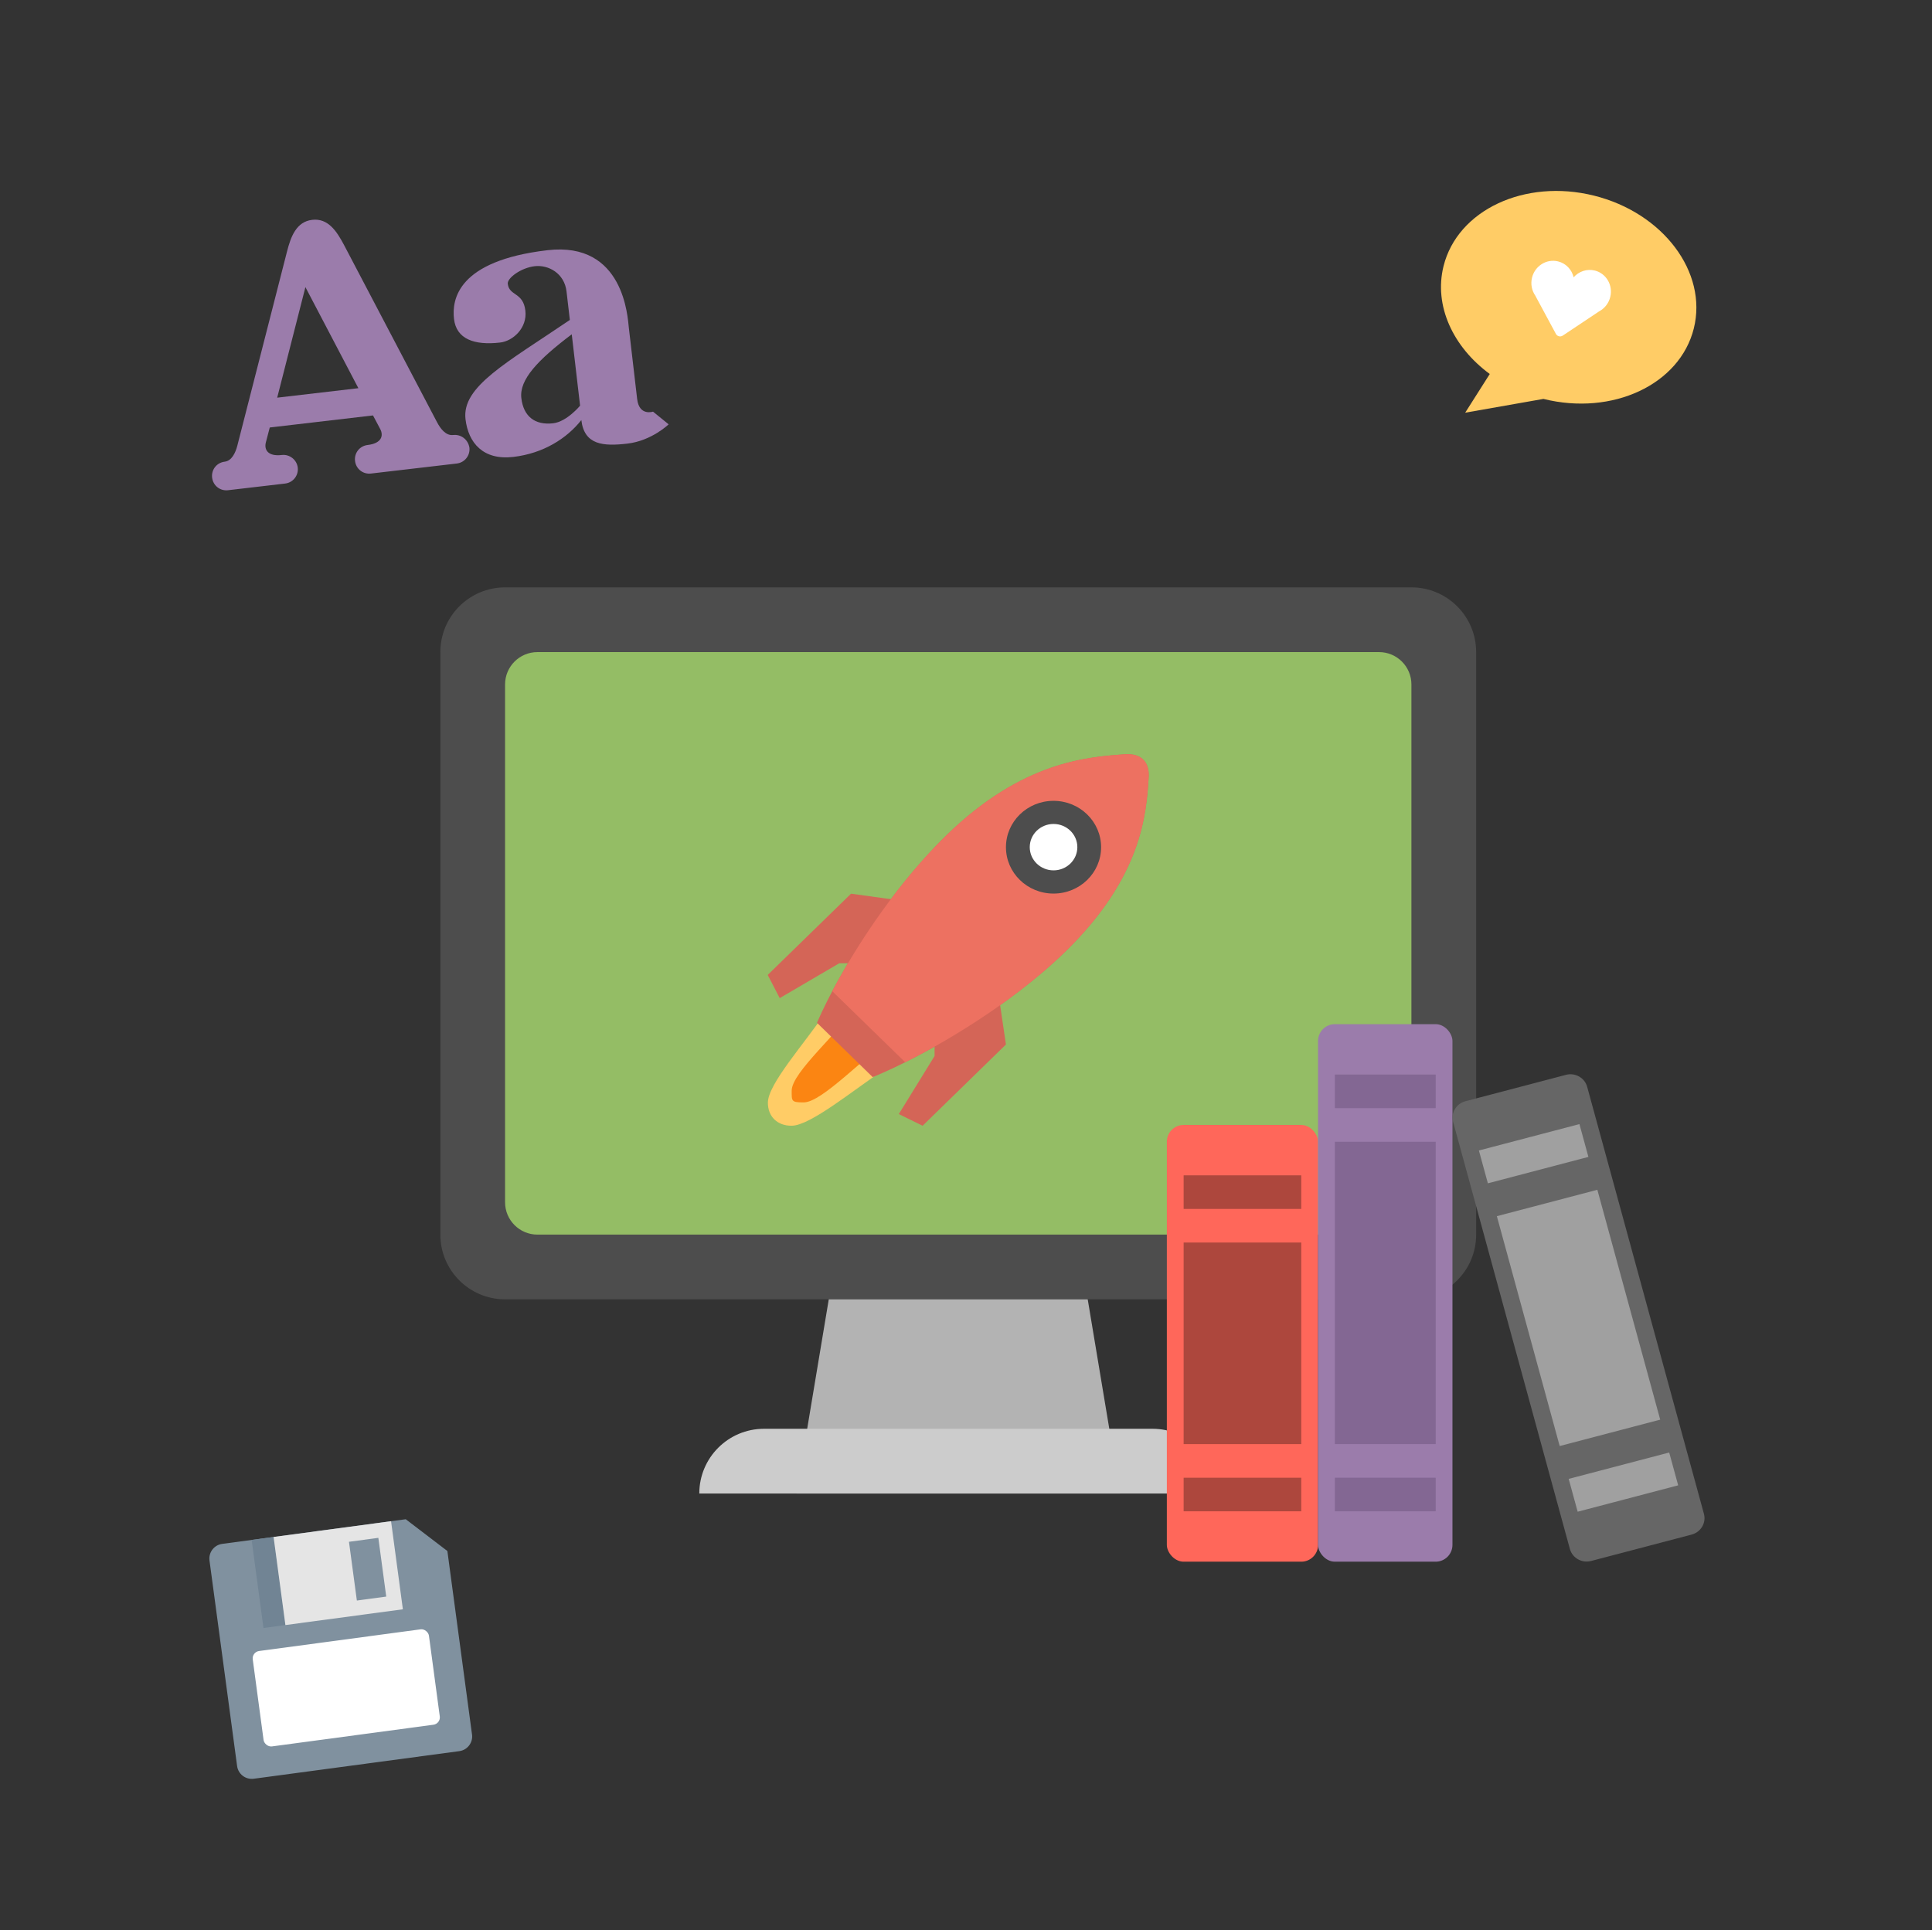 <?xml version="1.0" encoding="UTF-8"?> <svg xmlns="http://www.w3.org/2000/svg" id="Laag_1" viewBox="0 0 841.9 841.3"><rect x="0" y="0" width="841.9" height="841.3" fill="#333333" stroke="none"/><defs><style>.cls-1{fill:#fb8512;}.cls-2{fill:#ed7161;}.cls-3,.cls-4{fill:#fff;}.cls-5,.cls-6{fill:#fc6;}.cls-7{fill:#ff675a;}.cls-8{fill:#666;}.cls-9,.cls-10{fill:#d46557;}.cls-11{fill:#718494;}.cls-12{fill:#94bd65;}.cls-13,.cls-14{fill:#9b7cab;}.cls-15{fill:#80919f;}.cls-16{fill:#4d4d4d;}.cls-17{fill:#836793;}.cls-17,.cls-14,.cls-18,.cls-10,.cls-19,.cls-20,.cls-21,.cls-4,.cls-22,.cls-6{fill-rule:evenodd;}.cls-18{fill:#ad473d;}.cls-19{fill:#ccc;}.cls-20{fill:#a0a0a0;}.cls-21{fill:#b3b3b3;}.cls-22{fill:#e5e5e5;}</style></defs><g><g><g id="Frame"><path class="cls-16" d="M615.04,256.02H220.1c-15.58,0-28.21,12.62-28.21,28.21v253.9c0,15.58,12.63,28.21,28.21,28.21h394.95c15.58,0,28.21-12.63,28.21-28.21v-253.9c0-15.59-12.63-28.21-28.21-28.21Z"></path></g><g id="Display"><path class="cls-12" d="M600.94,284.23H234.2c-7.8,0-14.11,6.31-14.11,14.11v225.68c0,7.78,6.31,14.11,14.11,14.11h366.74c7.78,0,14.11-6.32,14.11-14.11v-225.68c0-7.8-6.32-14.11-14.11-14.11Z"></path></g><g id="Leg"><polygon class="cls-21" points="473.99 566.34 417.57 566.34 361.15 566.34 347.04 650.97 417.57 650.97 488.1 650.97 473.99 566.34"></polygon></g><g id="Stand"><path class="cls-19" d="M502.2,622.76h-169.26c-15.58,0-28.21,12.62-28.21,28.21h225.68c0-15.59-12.63-28.21-28.21-28.21Z"></path></g></g><g><g id="Legs"><path class="cls-10" d="M407.18,394.56l-15.58,15.19-10.3,10.11h-15.58s-25.95,15.19-25.95,15.19l-5.22-10.11,36.31-35.41,36.31,5.02Zm25.95,25.3l5.22,35.41-36.31,35.41-10.37-5.09,15.58-25.3v-15.19s10.37-10.11,10.37-10.11l15.52-15.13Z"></path></g><g id="Flames"><path class="cls-5" d="M386.45,465.37c-14.92,9.98-33.28,25.24-41.46,25.3-6.21,.06-10.43-3.99-10.37-10.11,.07-8.11,15.65-25.3,25.95-40.43l25.88,25.24Z"></path></g><g id="Flames-2"><path class="cls-1" d="M391.67,450.18c-14.92,9.98-33.28,30.32-41.46,30.32-5.41,0-5.22-.51-5.22-5.09,0-8.11,20.8-25.3,31.1-40.43l15.58,15.19Z"></path></g><g id="Body"><path class="cls-9" d="M500.54,338.94c-.99,15.9-2.97,43.32-36.31,75.83-24.56,23.95-60.21,44.93-83.92,54.72l-24.3-23.69c9.97-22.98,31.56-57.49,56.32-81.63,33.14-32.32,61.4-34.18,77.78-35.41,7.39-.51,10.89,3.54,10.43,10.17Z"></path></g><g id="Body-2"><path class="cls-2" d="M500.54,338.94c-.99,15.9-2.97,43.32-36.31,75.83-20.01,19.51-47.47,37.08-69.79,48.22l-31.76-30.96c11.42-21.63,29.45-48.22,49.65-67.85,33.14-32.32,61.4-34.18,77.78-35.41,7.39-.51,10.89,3.54,10.43,10.17Z"></path></g><g id="Glass"><ellipse class="cls-16" cx="459.09" cy="369.27" rx="20.73" ry="20.21"></ellipse></g><g id="Glass-2"><ellipse class="cls-3" cx="459.1" cy="369.25" rx="10.37" ry="10.11"></ellipse></g></g></g><g><g id="a"><path class="cls-13" d="M284.6,179.41s-6.06,2.1-6.95-5.49l-3.63-31.1c-.51-4.36-2.03-37.67-35.47-33.76-39.09,4.57-41.71,21.41-40.71,29.98,1.02,8.72,8.8,11.58,20.11,10.26,5.65-.66,11.86-6.38,10.99-13.89-.95-8.16-7.04-6.3-7.67-11.71-.29-2.5,5.74-6.97,11.71-7.67,5.98-.7,12.97,3.07,13.89,10.99l1.45,12.44c-27.69,18.79-47.13,29.01-45.47,43.22,1.22,10.42,7.75,18.01,20.84,16.48s23.3-8.04,29.64-16.07c1.27,10.9,9.53,11.5,20.11,10.26s17.93-8.4,17.93-8.4l-6.78-5.51Zm-31.82-2.59s-5.74,6.97-11.71,7.67c-8,.93-12.96-2.99-13.89-10.99s7.07-16.55,21.97-27.79l3.63,31.1h0Z"></path></g><g id="A"><path class="cls-14" d="M197.44,189.6c-3.15,.37-5.48-2.72-6.95-5.49l-40.56-77.3c-3.26-6.17-7.03-11.79-13.89-10.99s-9.31,7.23-10.99,13.89l-21.64,84.57c-.79,3.04-2.42,6.59-5.49,6.95-3.47,.41-5.9,3.47-5.49,6.95s3.47,5.9,6.95,5.49l24.88-2.91c3.47-.41,5.89-3.55,5.49-6.95s-3.55-5.89-6.95-5.49c-6.22,.73-7.74-2.45-6.95-5.49l1.7-6.5,44.99-5.26,3.15,5.94c1.47,2.78,.73,6.22-5.49,6.95-3.47,.41-5.9,3.47-5.49,6.95s3.47,5.9,6.95,5.49l37.4-4.37c3.47-.41,5.89-3.55,5.49-6.95-.57-3.45-3.63-5.88-7.11-5.47Zm-76.65-16.26l12.3-48.19,23.08,44.05-35.38,4.13Z"></path></g></g><g id="Cover"><rect class="cls-7" x="508.47" y="490.33" width="65.9" height="190.36" rx="7.32" ry="7.32"></rect></g><g id="Decoration"><path class="cls-18" d="M515.79,658.73h51.25v-14.64h-51.25v14.64Zm0-29.29h51.25v-87.86h-51.25v87.86Zm0-117.15v14.64h51.25v-14.64h-51.25Z"></path></g><g id="Cover-2"><rect class="cls-13" x="574.36" y="446.4" width="58.57" height="234.29" rx="7.32" ry="7.32"></rect></g><g id="Decoration-2"><path class="cls-17" d="M581.69,658.73h43.93v-14.64h-43.93v14.64Zm0-29.29h43.93v-131.79h-43.93v131.79Zm0-161.08v14.64h43.93v-14.64h-43.93Z"></path></g><g id="Cover-3"><path class="cls-8" d="M742.51,659.81l-50.87-186.09c-1.08-3.95-5.22-6.3-9.25-5.23l-43.8,11.5c-4.03,1.06-6.43,5.12-5.35,9.07l50.86,186.08c1.08,3.95,5.23,6.3,9.26,5.24l43.8-11.5c4.03-1.07,6.43-5.13,5.35-9.07Z"></path></g><g id="Decoration-3"><path class="cls-20" d="M727.38,633.1l-43.8,11.5,3.91,14.31,43.8-11.5-3.91-14.31Zm-31.3-114.51l-43.8,11.5,27.38,100.19,43.8-11.5-27.39-100.19Zm-7.82-28.63l-43.81,11.5,3.92,14.31,43.8-11.51-3.91-14.31Z"></path></g><g><g id="Bubble"><path class="cls-6" d="M694.61,85.27c-30.12-7.5-59.47,6.26-65.56,30.72-4.31,17.29,4.17,35.3,20.14,47.02l-10.71,16.87,34.07-6-.06-.03s.04,.01,.06,.02c30.12,7.5,59.47-6.26,65.56-30.72,6.09-24.47-13.38-50.38-43.5-57.88Z"></path></g><g id="Heart"><path class="cls-4" d="M694.96,117.92c-3.46-.86-6.96,.39-9.22,2.94-.79-3.31-3.3-6.06-6.76-6.92-5-1.24-10.09,1.91-11.37,7.05-.71,2.85-.09,5.71,1.45,7.9h-.02s8.36,15.52,8.96,16.63c.61,1.11,1.96,1.45,3.01,.75,1.06-.69,15.72-10.48,15.72-10.48h-.02c2.39-1.23,4.27-3.47,4.98-6.32,1.28-5.14-1.74-10.31-6.74-11.56Z"></path></g></g><g><g id="Body-3"><path class="cls-15" d="M205.69,756.02l-10.74-79.98-18.14-13.85-79.98,10.74c-3.53,.47-6.01,3.72-5.54,7.25l12.03,89.58c.47,3.53,3.72,6.01,7.26,5.54l89.58-12.03c3.53-.47,6.01-3.73,5.54-7.26Z"></path></g><g id="Media"><rect class="cls-11" x="112.16" y="670.4" width="9.68" height="38.73" transform="translate(-90.75 21.7) rotate(-7.65)"></rect></g><g id="Media_Cover"><path class="cls-22" d="M170.41,663.05l-51.19,6.87,5.15,38.39,51.19-6.87-5.15-38.39Zm-14.9,34.57l-3.44-25.6,12.8-1.72,3.44,25.6-12.8,1.72Z"></path></g><g id="Label"><rect class="cls-3" x="112.12" y="714.72" width="77.47" height="41.96" rx="3.23" ry="3.23" transform="translate(-96.56 26.62) rotate(-7.65)"></rect></g></g></svg> 